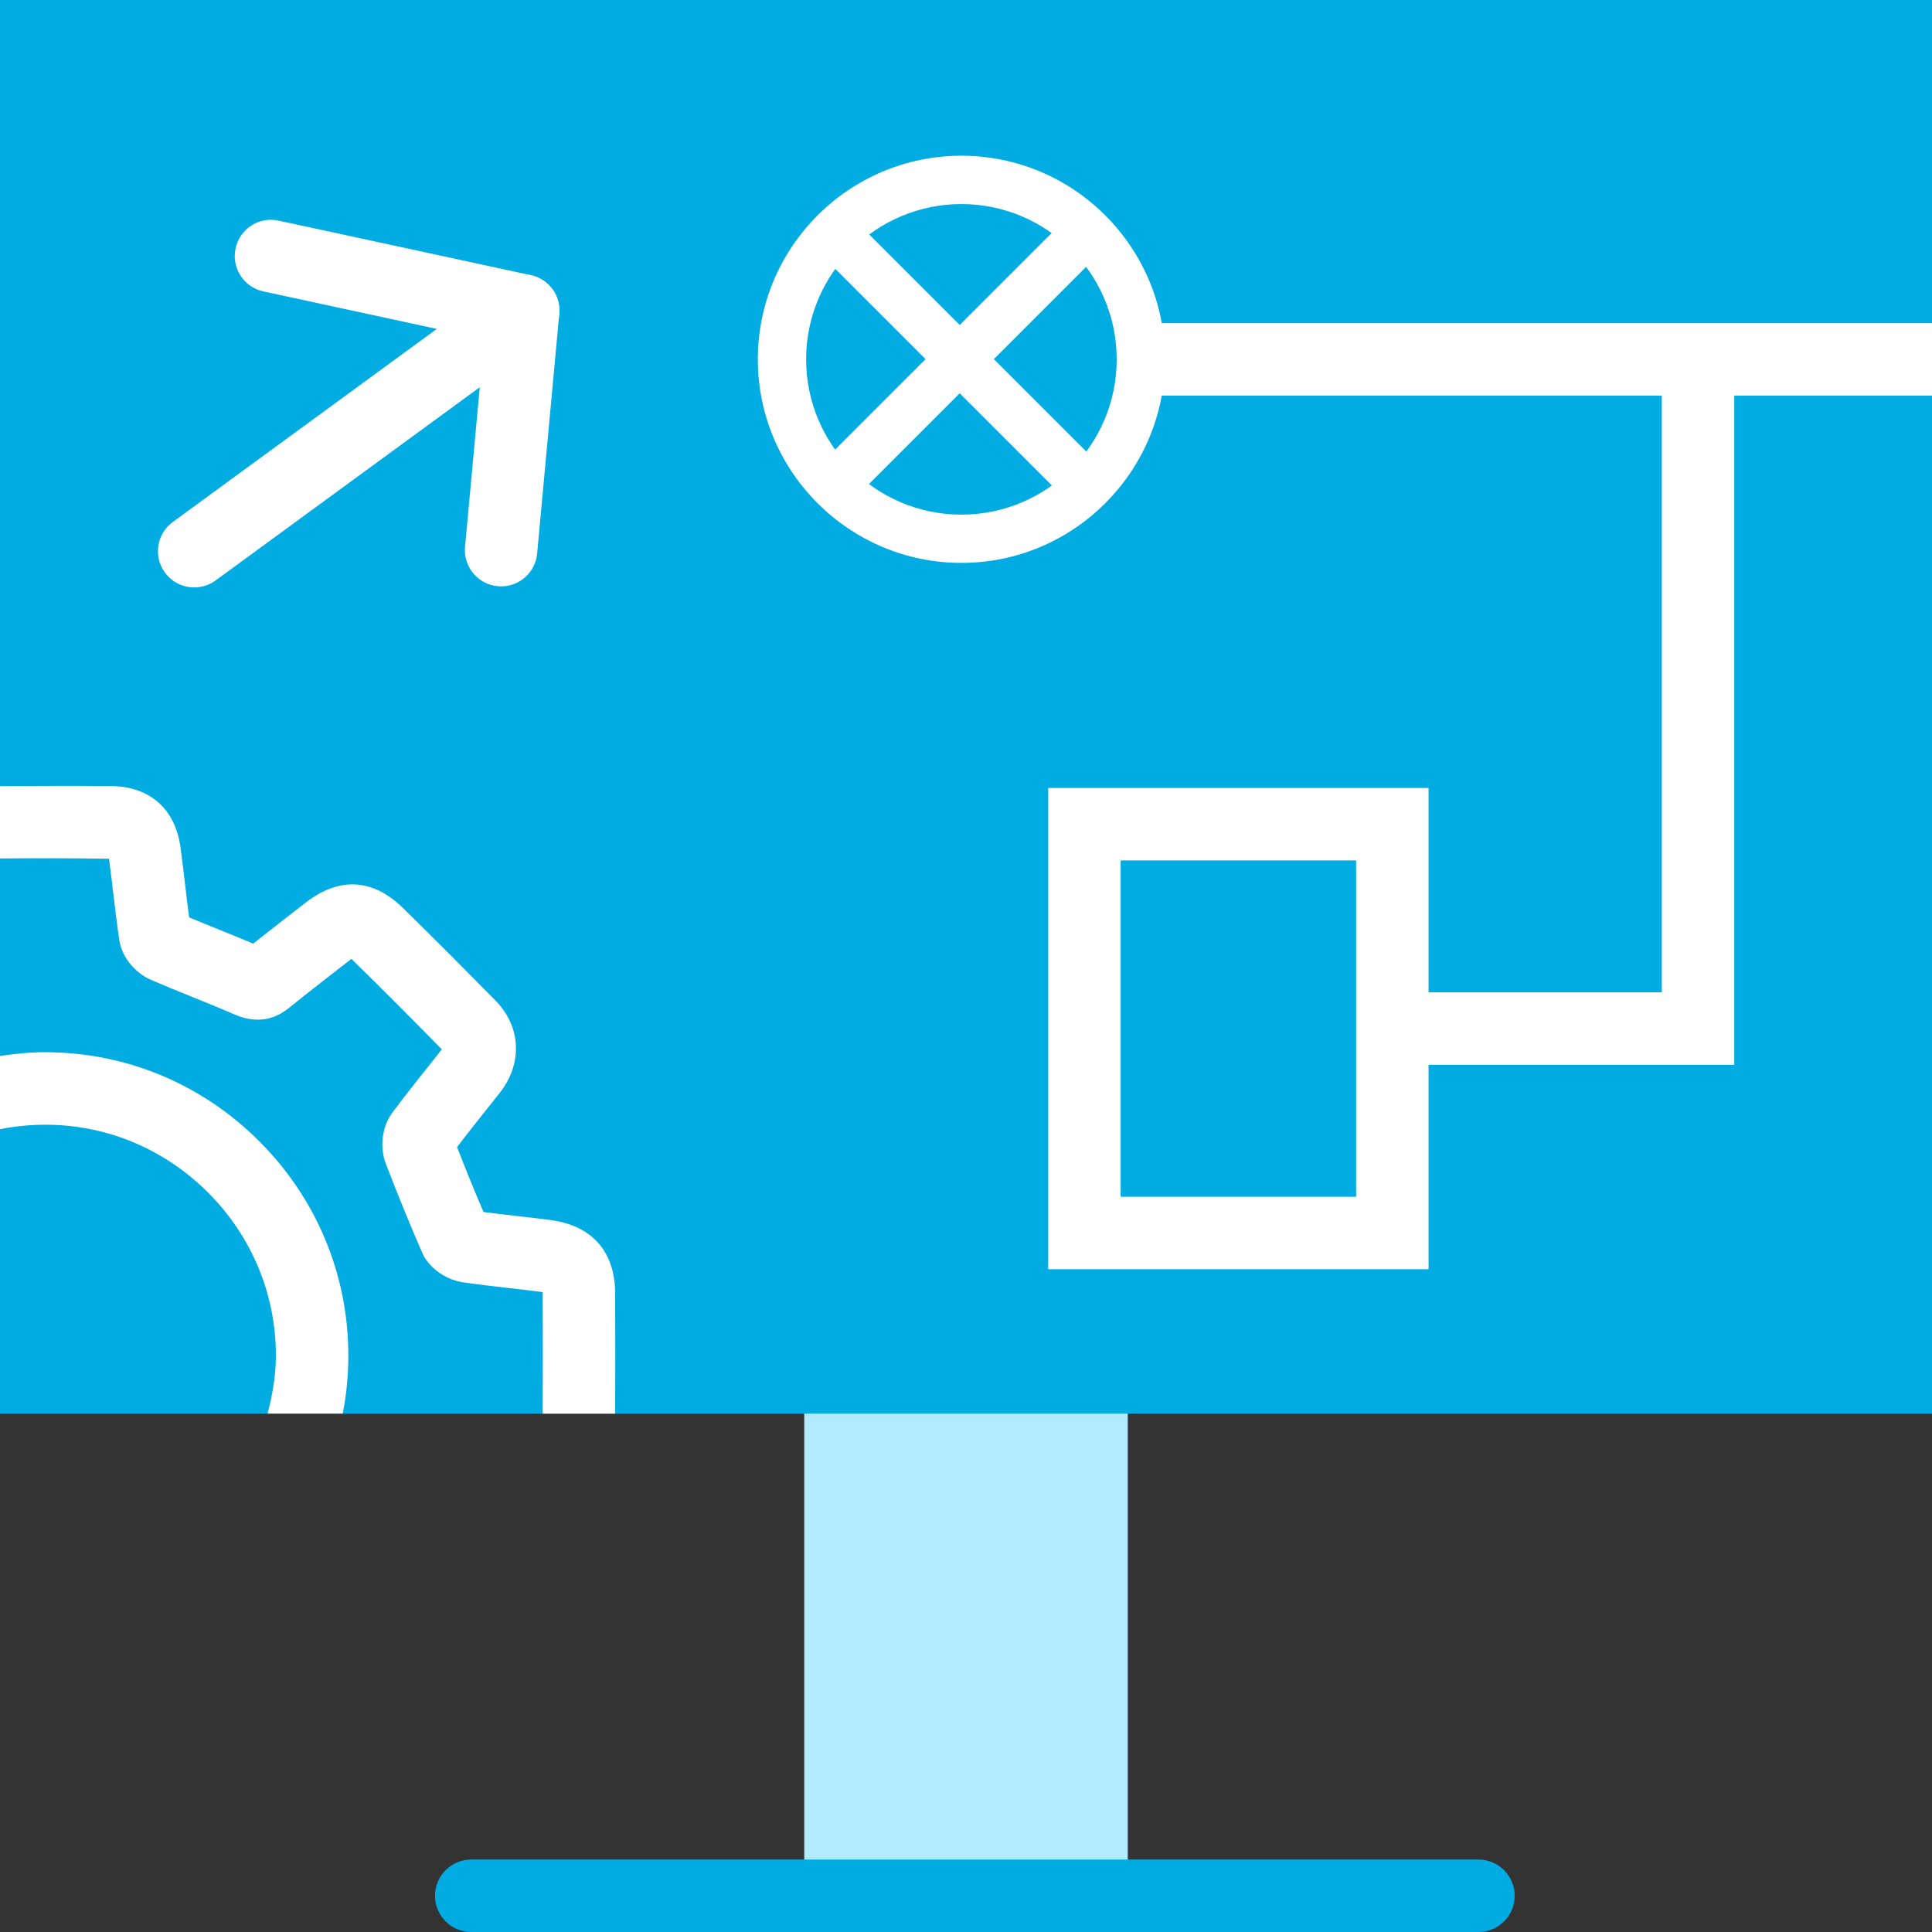 <?xml version="1.0" encoding="utf-8"?>
<!-- Generator: Adobe Illustrator 26.2.1, SVG Export Plug-In . SVG Version: 6.00 Build 0)  -->
<svg version="1.1" id="Слой_1" xmlns="http://www.w3.org/2000/svg" xmlns:xlink="http://www.w3.org/1999/xlink" x="0px" y="0px"
	 viewBox="0 0 40 40" style="enable-background:new 0 0 40 40;" xml:space="preserve">
<rect x="0" y="0" width="40" height="40" fill="#333333" stroke="none"/>
<style type="text/css">
	.st0{fill:#B2EBFF;}
	.st1{fill:#00ACE2;}
	.st2{fill:#FFFFFF;}
</style>
<g>
	<rect x="16.651" y="9.444" class="st0" width="6.698" height="29.268"/>
	<path class="st1" d="M30.609,40H9.756c-0.414,0-0.75-0.336-0.75-0.75s0.336-0.75,0.75-0.75h20.854
		c0.414,0,0.75,0.336,0.75,0.75S31.023,40,30.609,40z"/>
	<rect class="st1" width="40" height="29.268"/>
	<g>
		<path class="st2" d="M0,17.773c0.734-0.005,1.473-0.006,2.257,0.006
			c0.03,0.227,0.057,0.454,0.084,0.681c0.04,0.334,0.079,0.669,0.129,1.004
			c0.061,0.399,0.374,0.701,0.656,0.823c0.287,0.124,0.576,0.241,0.865,0.358
			c0.289,0.117,0.579,0.234,0.864,0.358c0.415,0.18,0.794,0.135,1.127-0.134
			c0.338-0.274,0.682-0.542,1.026-0.809l0.236-0.183
			c0.012-0.009,0.022-0.018,0.032-0.024c0.004,0.004,0.008,0.008,0.013,0.012
			c0.622,0.61,1.237,1.228,1.858,1.86L9.019,21.888
			c-0.304,0.381-0.608,0.762-0.898,1.151c-0.208,0.279-0.265,0.707-0.138,1.041
			c0.238,0.621,0.488,1.236,0.753,1.846c0.161,0.367,0.541,0.577,0.849,0.623
			c0.313,0.045,0.628,0.082,0.943,0.118c0.226,0.026,0.452,0.051,0.677,0.081
			c0.011,0.001,0.022,0.003,0.031,0.004c0,0.01,0,0.021,0,0.032
			c0.003,0.828,0.003,1.657,0,2.484l1.5-0c0.003-0.83,0.003-1.66-0-2.49
			c-0.003-0.866-0.478-1.404-1.336-1.518c-0.234-0.031-0.468-0.058-0.702-0.084
			c-0.23-0.026-0.46-0.052-0.688-0.083c-0.19-0.445-0.373-0.893-0.547-1.343
			c0.237-0.312,0.482-0.619,0.727-0.926l0.151-0.19c0.483-0.606,0.451-1.376-0.081-1.917
			c-0.636-0.646-1.275-1.288-1.921-1.922c-0.433-0.425-1.136-0.788-2.017-0.102
			l-0.235,0.182c-0.283,0.22-0.565,0.439-0.845,0.662
			c-0.229-0.097-0.459-0.19-0.689-0.283c-0.212-0.086-0.425-0.172-0.637-0.261
			c-0.032-0.236-0.06-0.473-0.087-0.709c-0.029-0.243-0.058-0.486-0.09-0.729
			c-0.108-0.806-0.633-1.272-1.439-1.281C1.534,16.268,0.767,16.271,0,16.276L0,17.773z"/>
		<path class="st2" d="M0,23.379c0.306-0.061,0.62-0.093,0.938-0.093c0,0,0.001,0,0.001,0
			c1.268,0,2.465,0.5,3.37,1.406c0.905,0.907,1.403,2.106,1.403,3.376
			c-0,0.412-0.071,0.81-0.172,1.199l1.556-0
			c0.076-0.391,0.116-0.792,0.116-1.198c0.001-1.671-0.653-3.247-1.841-4.437
			c-1.188-1.19-2.762-1.846-4.432-1.847c-0,0-0.001,0-0.002,0
			c-0.317,0-0.63,0.031-0.938,0.078L0,23.379z"/>
	</g>
	<path class="st2" d="M29.577,26.278h-7.875v-9.964h7.875V26.278z M23.202,24.778h4.875v-6.964h-4.875
		V24.778z"/>
	<rect x="22.85" y="6.69" class="st2" width="17.15" height="1.5"/>
	<g>
		<g>
			<circle class="st1" cx="19.905" cy="7.44" r="3.715"/>
			<path class="st2" d="M19.905,11.654c-2.324,0-4.215-1.891-4.215-4.215s1.891-4.215,4.215-4.215
				c2.325,0,4.215,1.891,4.215,4.215S22.229,11.654,19.905,11.654z M19.905,4.225
				c-1.772,0-3.215,1.442-3.215,3.215s1.442,3.215,3.215,3.215
				c1.773,0,3.215-1.442,3.215-3.215S21.678,4.225,19.905,4.225z"/>
		</g>
		<g>
			<line class="st1" x1="17.295" y1="4.855" x2="22.452" y2="10.013"/>
			
				<rect x="19.373" y="3.787" transform="matrix(0.707 -0.707 0.707 0.707 0.564 16.23)" class="st2" width="1" height="7.294"/>
		</g>
		<g>
			<line class="st1" x1="17.295" y1="10.013" x2="22.452" y2="4.855"/>
			
				<rect x="16.226" y="6.934" transform="matrix(0.707 -0.707 0.707 0.707 0.564 16.23)" class="st2" width="7.294" height="1"/>
		</g>
	</g>
	<polygon class="st2" points="35.906,22.045 29.406,22.045 29.406,20.545 34.406,20.545 34.406,7.44 
		35.906,7.44 	"/>
	<g>
		<path class="st2" d="M4.021,12.162c-0.231,0-0.459-0.106-0.606-0.307
			c-0.245-0.334-0.172-0.804,0.163-1.048l6.812-4.982c0.335-0.244,0.803-0.172,1.048,0.163
			c0.245,0.334,0.172,0.804-0.163,1.048l-6.812,4.982
			C4.33,12.115,4.175,12.162,4.021,12.162z"/>
		<path class="st2" d="M10.376,12.14c-0.023,0-0.046-0.001-0.07-0.003
			c-0.413-0.038-0.716-0.403-0.678-0.816l0.397-4.299L5.452,6.033
			C5.047,5.946,4.79,5.547,4.877,5.142C4.964,4.737,5.362,4.478,5.769,4.568l5.222,1.129
			c0.371,0.08,0.623,0.424,0.588,0.802l-0.458,4.961
			C11.086,11.848,10.759,12.14,10.376,12.14z"/>
	</g>
</g>
</svg>

